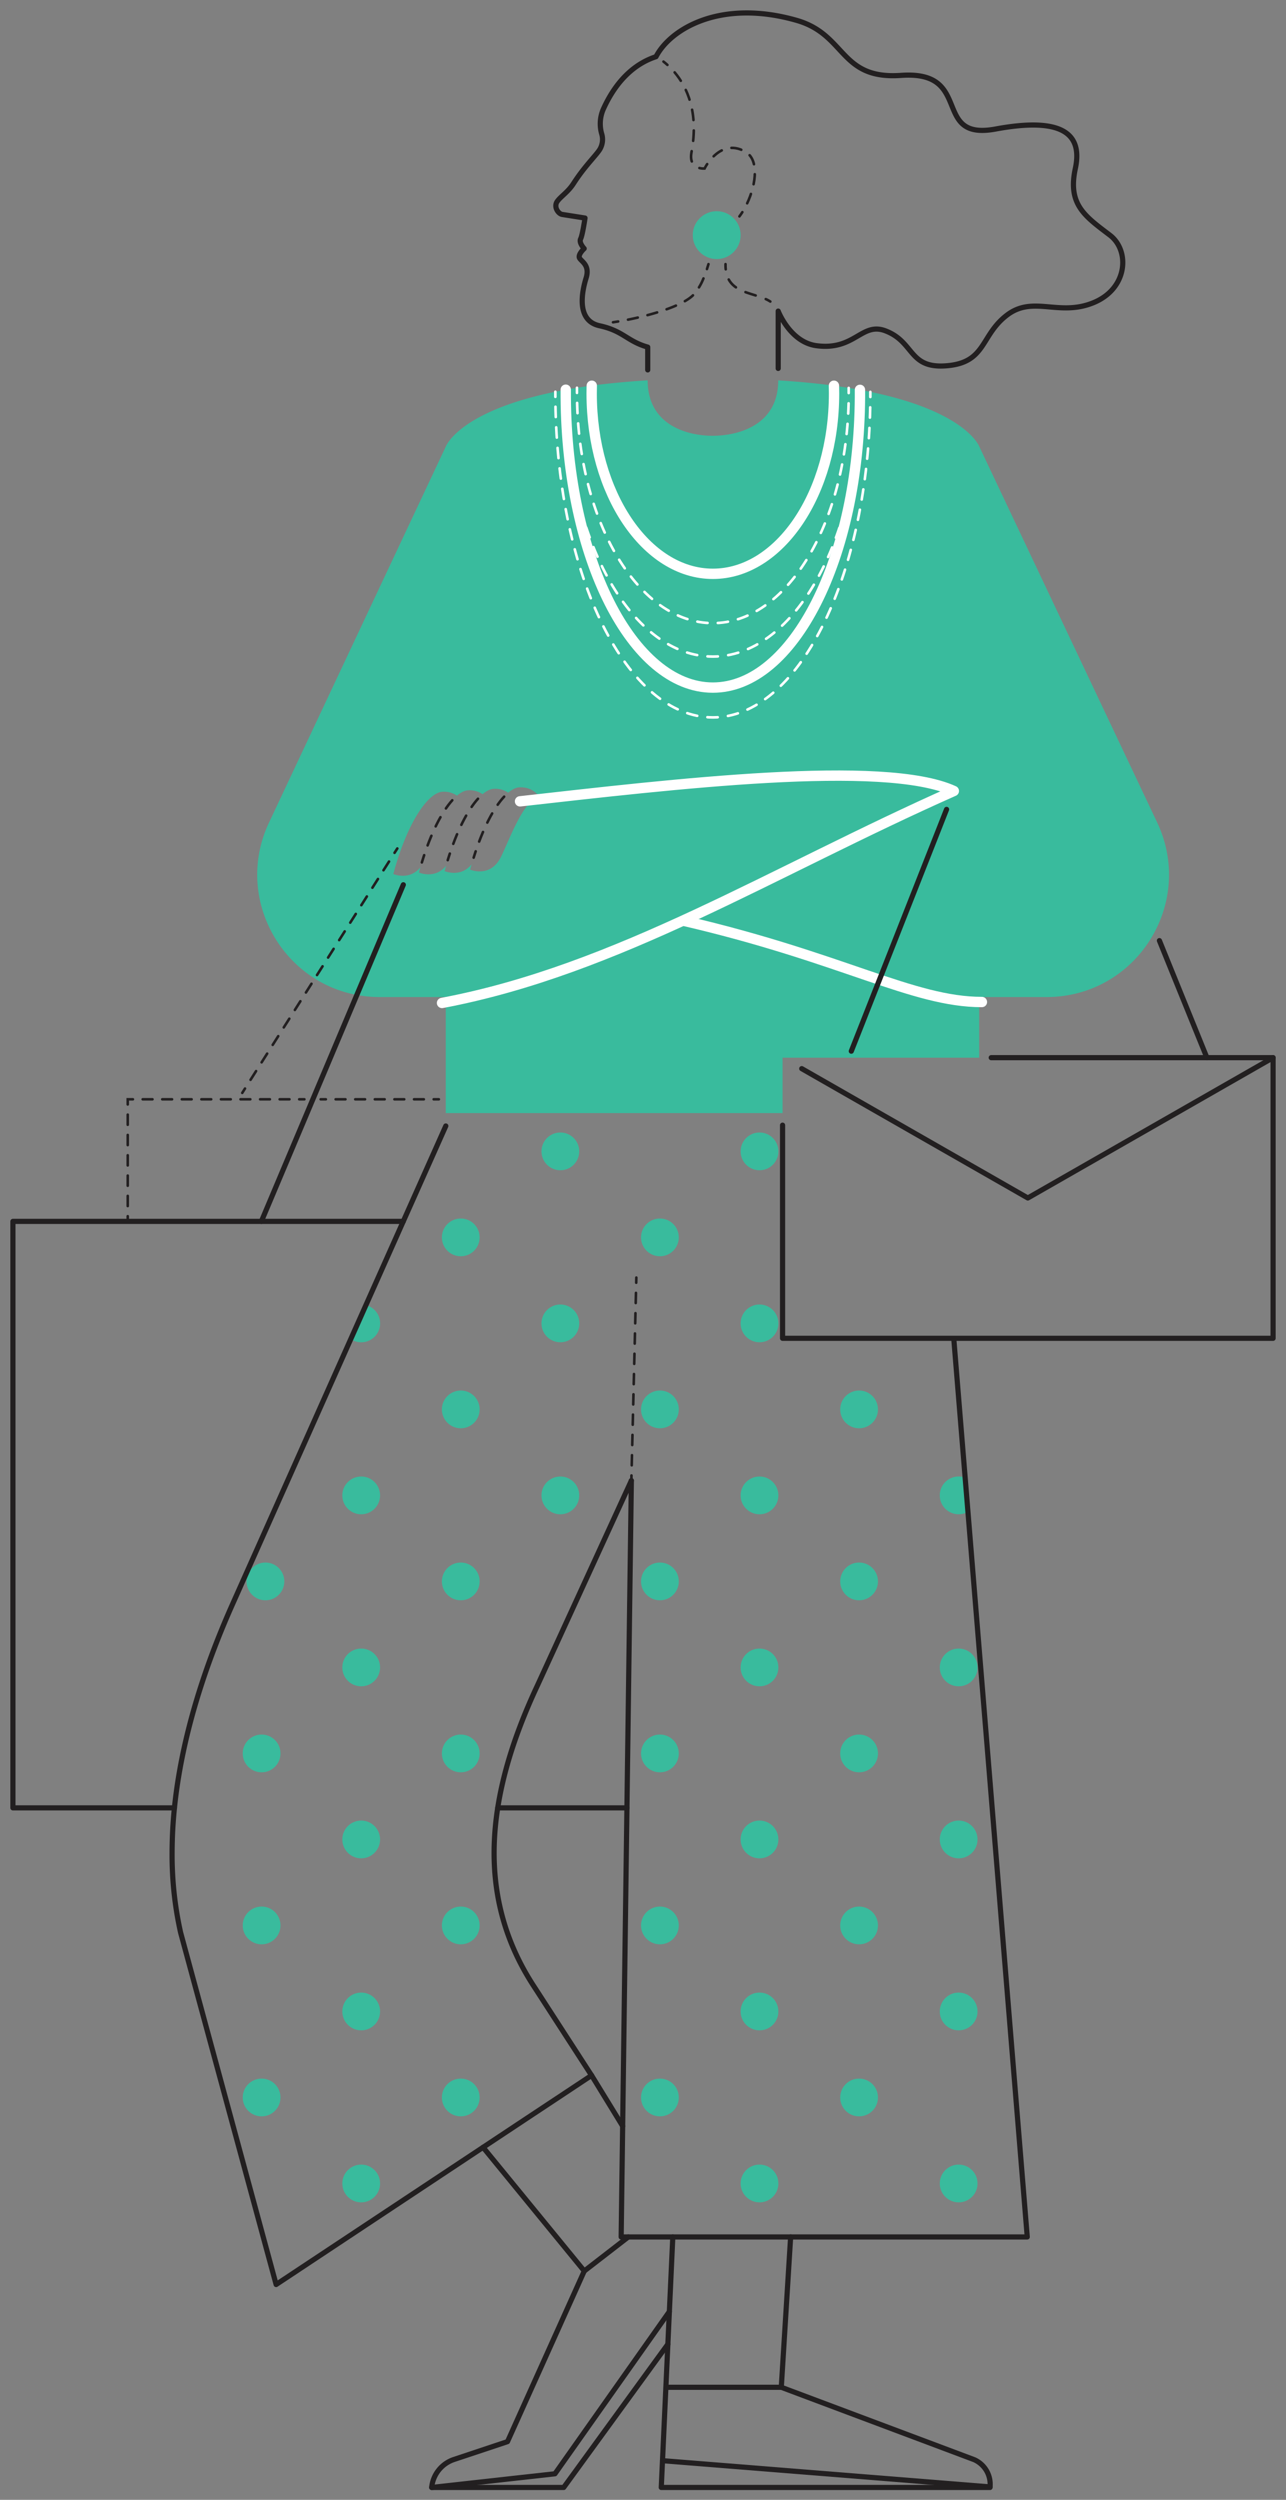 <svg xmlns="http://www.w3.org/2000/svg" viewBox="0 0 995 1934.15"><rect x="0" y="0" width="995" height="1934.15" fill="#808080" stroke="none"/><defs><style>.cls-1{fill:#39bb9d;}.cls-10,.cls-11,.cls-12,.cls-13,.cls-14,.cls-15,.cls-16,.cls-17,.cls-18,.cls-2,.cls-3,.cls-4,.cls-5,.cls-6,.cls-7,.cls-8,.cls-9{fill:none;stroke-linecap:round;}.cls-17,.cls-2,.cls-3,.cls-4,.cls-5{stroke:#fff;}.cls-10,.cls-11,.cls-12,.cls-13,.cls-14,.cls-15,.cls-16,.cls-2,.cls-3,.cls-4,.cls-5,.cls-6,.cls-7,.cls-8,.cls-9{stroke-miterlimit:10;stroke-width:2px;}.cls-3{stroke-dasharray:7.94 7.94;}.cls-4{stroke-dasharray:8.04 8.04;}.cls-5{stroke-dasharray:7.97 7.97;}.cls-10,.cls-11,.cls-12,.cls-13,.cls-14,.cls-15,.cls-16,.cls-18,.cls-6,.cls-7,.cls-8,.cls-9{stroke:#221f20;}.cls-7{stroke-dasharray:7.58 7.58;}.cls-8{stroke-dasharray:7.86 7.86;}.cls-9{stroke-dasharray:7.57 7.57;}.cls-10{stroke-dasharray:7.85 7.85;}.cls-11{stroke-dasharray:8 8;}.cls-12{stroke-dasharray:7.74 7.74;}.cls-13{stroke-dasharray:8.06 8.06;}.cls-14{stroke-dasharray:7.8 7.8;}.cls-15{stroke-dasharray:8.29 8.29;}.cls-16{stroke-dasharray:8;}.cls-17,.cls-18{stroke-linejoin:round;}.cls-17{stroke-width:8px;}.cls-18{stroke-width:4px;}</style></defs><g id="solid_shapes" data-name="solid shapes"><circle class="cls-1" cx="554.52" cy="181.93" r="18.52"/><circle class="cls-1" cx="741.73" cy="1689.38" r="14.61"/><circle class="cls-1" cx="587.64" cy="1689.38" r="14.61"/><circle class="cls-1" cx="279.46" cy="1689.38" r="14.61"/><circle class="cls-1" cx="664.69" cy="1622.84" r="14.61"/><circle class="cls-1" cx="510.59" cy="1622.84" r="14.61"/><circle class="cls-1" cx="356.5" cy="1622.84" r="14.61"/><circle class="cls-1" cx="202.41" cy="1622.84" r="14.61"/><circle class="cls-1" cx="741.73" cy="1556.29" r="14.61"/><circle class="cls-1" cx="587.64" cy="1556.29" r="14.61"/><circle class="cls-1" cx="279.46" cy="1556.29" r="14.61"/><circle class="cls-1" cx="664.69" cy="1489.74" r="14.61"/><circle class="cls-1" cx="510.59" cy="1489.74" r="14.61"/><circle class="cls-1" cx="356.5" cy="1489.74" r="14.61"/><circle class="cls-1" cx="202.41" cy="1489.74" r="14.61"/><circle class="cls-1" cx="741.73" cy="1423.2" r="14.61"/><circle class="cls-1" cx="587.64" cy="1423.2" r="14.61"/><circle class="cls-1" cx="279.46" cy="1423.2" r="14.61"/><circle class="cls-1" cx="664.69" cy="1356.65" r="14.61"/><circle class="cls-1" cx="510.59" cy="1356.65" r="14.61"/><circle class="cls-1" cx="356.5" cy="1356.65" r="14.61"/><circle class="cls-1" cx="202.41" cy="1356.65" r="14.61"/><circle class="cls-1" cx="741.73" cy="1290.11" r="14.61"/><circle class="cls-1" cx="587.64" cy="1290.11" r="14.61"/><circle class="cls-1" cx="279.46" cy="1290.11" r="14.61"/><circle class="cls-1" cx="664.69" cy="1223.56" r="14.61"/><circle class="cls-1" cx="510.59" cy="1223.56" r="14.61"/><circle class="cls-1" cx="356.5" cy="1223.56" r="14.61"/><circle class="cls-1" cx="205.37" cy="1223.56" r="14.61"/><path class="cls-1" d="M727.12,1157a14.61,14.61,0,0,0,21.8,12.72l-2.17-26.45a14.37,14.37,0,0,0-5-.89A14.61,14.61,0,0,0,727.12,1157Z"/><circle class="cls-1" cx="587.64" cy="1157.01" r="14.61"/><circle class="cls-1" cx="433.55" cy="1157.01" r="14.61"/><circle class="cls-1" cx="279.46" cy="1157.01" r="14.61"/><circle class="cls-1" cx="664.69" cy="1090.47" r="14.61"/><circle class="cls-1" cx="510.59" cy="1090.47" r="14.61"/><circle class="cls-1" cx="356.5" cy="1090.47" r="14.61"/><circle class="cls-1" cx="587.64" cy="1023.92" r="14.61"/><circle class="cls-1" cx="433.55" cy="1023.92" r="14.61"/><path class="cls-1" d="M271.38,1036.1a14.62,14.62,0,1,0,11.74-26.33Z"/><circle class="cls-1" cx="510.59" cy="957.38" r="14.61"/><circle class="cls-1" cx="356.5" cy="957.38" r="14.61"/><circle class="cls-1" cx="587.64" cy="890.83" r="14.61"/><circle class="cls-1" cx="433.55" cy="890.83" r="14.61"/><path class="cls-1" d="M605.49,861.19V818.33H757.61v-46.9h52.1c69.37,0,115.18-72.14,85.68-134.92L757.61,345.34s-10.14-26.87-84.2-42.15c-2.61-.54-5.29-1.07-8-1.57s-5.72-1-8.71-1.5q-5.5-.89-11.42-1.7c-12.87-1.74-27.21-3.15-43.15-4.12,0,35.57-32.28,42.87-50.82,42.87-18.29,0-50.21-7.43-50.21-42.91-15.95,1-30.29,2.36-43.19,4.09q-5.91.79-11.42,1.68-4.49.71-8.71,1.49t-8,1.55c-74.58,15.27-84.78,42.27-84.78,42.27L208.11,636.51c-29.5,62.78,16.31,134.92,85.68,134.92h51.12v89.76ZM344,674c.38-1.4.76-2.78,1.15-4.14-8.52,10.62-21,5.26-21,5.26.37-1.4.76-2.77,1.15-4.13-8.52,10.61-21,5.26-21,5.26,11.16-41.27,27.36-63.05,38-63.65a17.58,17.58,0,0,1,11.27,3c3.07-2.6,6-4,8.54-4.14a17.64,17.64,0,0,1,11.27,3c3.07-2.59,6-4,8.54-4.13a17.56,17.56,0,0,1,11.27,3c3.07-2.6,6-4,8.54-4.14,10.66-.6,15.31,7,15.31,7-12.45,3.68-22.73,33.23-29.44,46.8-8.21,16.62-23.87,9.86-23.87,9.86.38-1.4.76-2.77,1.15-4.13C356.41,679.33,344,674,344,674Z"/></g><g id="inverted_dotted_lines" data-name="inverted dotted lines"><path class="cls-2" d="M656.65,300.12c0,1.33,0,2.66,0,4"/><path class="cls-3" d="M656.58,312.05c-2.37,94.61-48.49,170.08-105,170.08-57.35,0-104-77.64-105.12-174.13"/><path class="cls-2" d="M446.41,304c0-1.34,0-2.67,0-4"/><path class="cls-2" d="M665.36,301.62c0,.92,0,1.84,0,2.76v1.24"/><path class="cls-4" d="M665.26,313.66C662.55,421.83,612.67,508,551.55,508c-61.91,0-112.27-88.41-113.8-198.5"/><path class="cls-2" d="M437.72,305.52v-1.14c0-.95,0-1.91,0-2.86"/><path class="cls-2" d="M673.41,303.19v4"/><path class="cls-5" d="M673.3,315.15c-2.74,133.45-56.2,239.92-121.75,239.92-66.23,0-120.11-108.66-121.83-244"/><path class="cls-2" d="M429.69,307.07c0-.9,0-1.79,0-2.69,0-.44,0-.88,0-1.31"/></g><g id="dotted_lines" data-name="dotted lines"><line class="cls-6" x1="248.12" y1="850.54" x2="252.12" y2="850.54"/><line class="cls-7" x1="259.7" y1="850.54" x2="331.75" y2="850.54"/><line class="cls-6" x1="335.54" y1="850.54" x2="339.54" y2="850.54"/><line class="cls-6" x1="98.83" y1="944.99" x2="98.83" y2="940.99"/><line class="cls-8" x1="98.83" y1="933.14" x2="98.83" y2="858.47"/><polyline class="cls-6" points="98.83 854.54 98.83 850.54 102.83 850.54"/><line class="cls-9" x1="110.4" y1="850.54" x2="227.72" y2="850.54"/><line class="cls-6" x1="231.51" y1="850.54" x2="235.51" y2="850.54"/><line class="cls-6" x1="488.48" y1="1145.57" x2="488.58" y2="1141.58"/><line class="cls-10" x1="488.78" y1="1133.73" x2="492.15" y2="996.39"/><line class="cls-6" x1="492.25" y1="992.47" x2="492.35" y2="988.47"/><line class="cls-6" x1="187.43" y1="845.59" x2="189.57" y2="842.21"/><line class="cls-11" x1="193.85" y1="835.46" x2="303.12" y2="663.23"/><line class="cls-6" x1="305.26" y1="659.85" x2="307.41" y2="656.47"/><path class="cls-6" d="M548.17,204.36c-.38,1.28-.77,2.56-1.19,3.82"/><path class="cls-12" d="M544.28,215.43a43.78,43.78,0,0,1-7.47,12.4c-8.38,9.08-34.76,16.58-54.71,20.24"/><path class="cls-6" d="M478.29,248.73c-1.36.23-2.68.43-4,.62"/><path class="cls-6" d="M513.33,47.65c.95.74,2,1.6,3.06,2.58"/><path class="cls-13" d="M522,56c9.39,11.18,18.89,30.79,13,61.91-1,5.48.44,8.56,2.56,10.28"/><path class="cls-6" d="M541.15,130a13.12,13.12,0,0,0,4,.39,32.51,32.51,0,0,1,2-3.42"/><path class="cls-14" d="M552.15,120.94c5.5-5.33,14-9.76,24.82-3.37,11.21,6.65,7.63,28.06-.62,43.2"/><path class="cls-6" d="M574.37,164.14c-.73,1.15-1.49,2.25-2.27,3.29"/><path class="cls-6" d="M596,233.31a27.33,27.33,0,0,0-3.51-1.9"/><path class="cls-15" d="M584.67,228.6c-9.36-2.92-19.36-5.53-22.4-16.17"/><path class="cls-6" d="M561.51,208.36a31.89,31.89,0,0,1-.16-4"/><path class="cls-16" d="M349.93,619.19C342,628,333.44,644.11,326.4,667.27"/><path class="cls-16" d="M369.82,618c-7.83,8.67-16.38,24.62-23.4,47.51"/><path class="cls-16" d="M390.06,616.38c-7.86,8.45-16.48,24.31-23.59,47.19"/></g><g id="inverted_lines" data-name="inverted lines"><path class="cls-17" d="M342,776c135.68-25.63,255.8-101.82,396-164-54.17-24.78-217.72-5.2-335.65,8"/><path class="cls-17" d="M529.36,712.5C651.9,741,706.22,775.27,759.72,775.27"/><path class="cls-17" d="M645.23,298.42c.06,2,.09,4,.09,6,0,77.07-42,139.55-93.77,139.55s-93.77-62.48-93.77-139.55q0-3,.08-6"/><path class="cls-17" d="M665.36,301.62c0,.92,0,1.84,0,2.76s0,2,0,2.94C664.58,431.68,613.92,532,551.55,532s-113-100.34-113.82-224.7c0-1,0-2,0-2.94s0-1.91,0-2.86"/></g><g id="solid_lines" data-name="solid lines"><line class="cls-18" x1="933.8" y1="818.33" x2="897.06" y2="727.78"/><line class="cls-18" x1="658.66" y1="813.31" x2="732.38" y2="626.24"/><polyline class="cls-18" points="766.92 818.33 985 818.33 985 1035.46 605.49 1035.46 605.49 870.56"/><polyline class="cls-18" points="620.32 826.82 795.25 926.9 985 818.33"/><polyline class="cls-18" points="134.97 1398.76 10 1398.76 10 944.99 312.01 944.99"/><path class="cls-18" d="M488.48,1145.57l-31.3,68.29L444.74,1241l-16.24,35.43h0l-8.64,18.85-4.16,9.06c-38.39,82.08-49.09,160.63-3.09,231.74l8.33,12.87,14.17,21.91,22.59,34.91-26.25,17.41L410.57,1637,213.65,1767.56l-73.9-272.27a276.33,276.33,0,0,1-6.61-59.72c0-8.13.22-16.21.76-24.23,4.56-67.93,28.58-131,45.95-170l7.94-17.81,4.83-10.82h0l78.76-176.61,11.74-26.33,61.8-138.58"/><polyline class="cls-18" points="488.48 1145.57 483.08 1546.37 482.78 1569.28 481.36 1674.83 480.96 1703.98 480.6 1730.75 794.8 1730.75 748.92 1169.74 746.75 1143.29 738.02 1036.49"/><line class="cls-18" x1="485.04" y1="1398.76" x2="385.1" y2="1398.76"/><line class="cls-18" x1="312.05" y1="684.55" x2="202.24" y2="944.99"/><line class="cls-18" x1="452.06" y1="1757.12" x2="373.74" y2="1661.4"/><line class="cls-18" x1="457.7" y1="1605.73" x2="481.76" y2="1645.01"/><path class="cls-18" d="M520.56,1730.75l-8.93,193.82H766l0-.42a20.77,20.77,0,0,0-12.29-21.09l-149.21-56,7.23-116.33"/><line class="cls-18" x1="604.49" y1="1847.08" x2="515.62" y2="1847.08"/><path class="cls-18" d="M452.06,1757.12l-59.4,132-41.39,13.8A25.38,25.38,0,0,0,334,1924.57H436.16l80.58-110.85"/><line class="cls-18" x1="486.15" y1="1730.75" x2="452.06" y2="1757.12"/><line class="cls-18" x1="512.59" y1="1903.86" x2="765.99" y2="1924.15"/><polyline class="cls-18" points="334.04 1924.57 429.37 1914 517.9 1788.49"/><path class="cls-18" d="M501.16,286.2V268.56c-16-4.51-18.78-12.52-37.31-16.53s-13.38-27.14-10.37-36.91-3.26-12.52-5-15.27,3.51-7.51,3.51-7.51-4.26-4.51-2.76-7.51,3.41-16.13,3.41-16.13L435,165.92c-3.2-.51-6.85-6-3.78-10.21,2.89-3.94,8.24-7.08,12.52-13.73,8.57-13.32,17.06-21.28,20.25-26.24a15,15,0,0,0,1.47-12.45A28.22,28.22,0,0,1,467,84c11.52-25.27,27.48-35.87,40.56-40.14C518.77,22.24,557.68-1,616.32,15.74c38.68,11.07,33.06,46,80.82,42.59,56.64-4.08,22.93,50.79,73.17,41.5S838,102.56,832,130.41s7.31,36.76,26.71,51.52c15.66,11.91,14,41.38-12.76,52.3s-46.47-5.89-66.8,9.55c-20.6,15.65-16,36.59-46.42,39.2-30,2.59-24.81-18.26-47.63-27-18.47-7.06-23.71,15.52-53.51,11.47-20.33-2.77-29.49-26.76-29.49-26.76v44.37"/></g></svg>